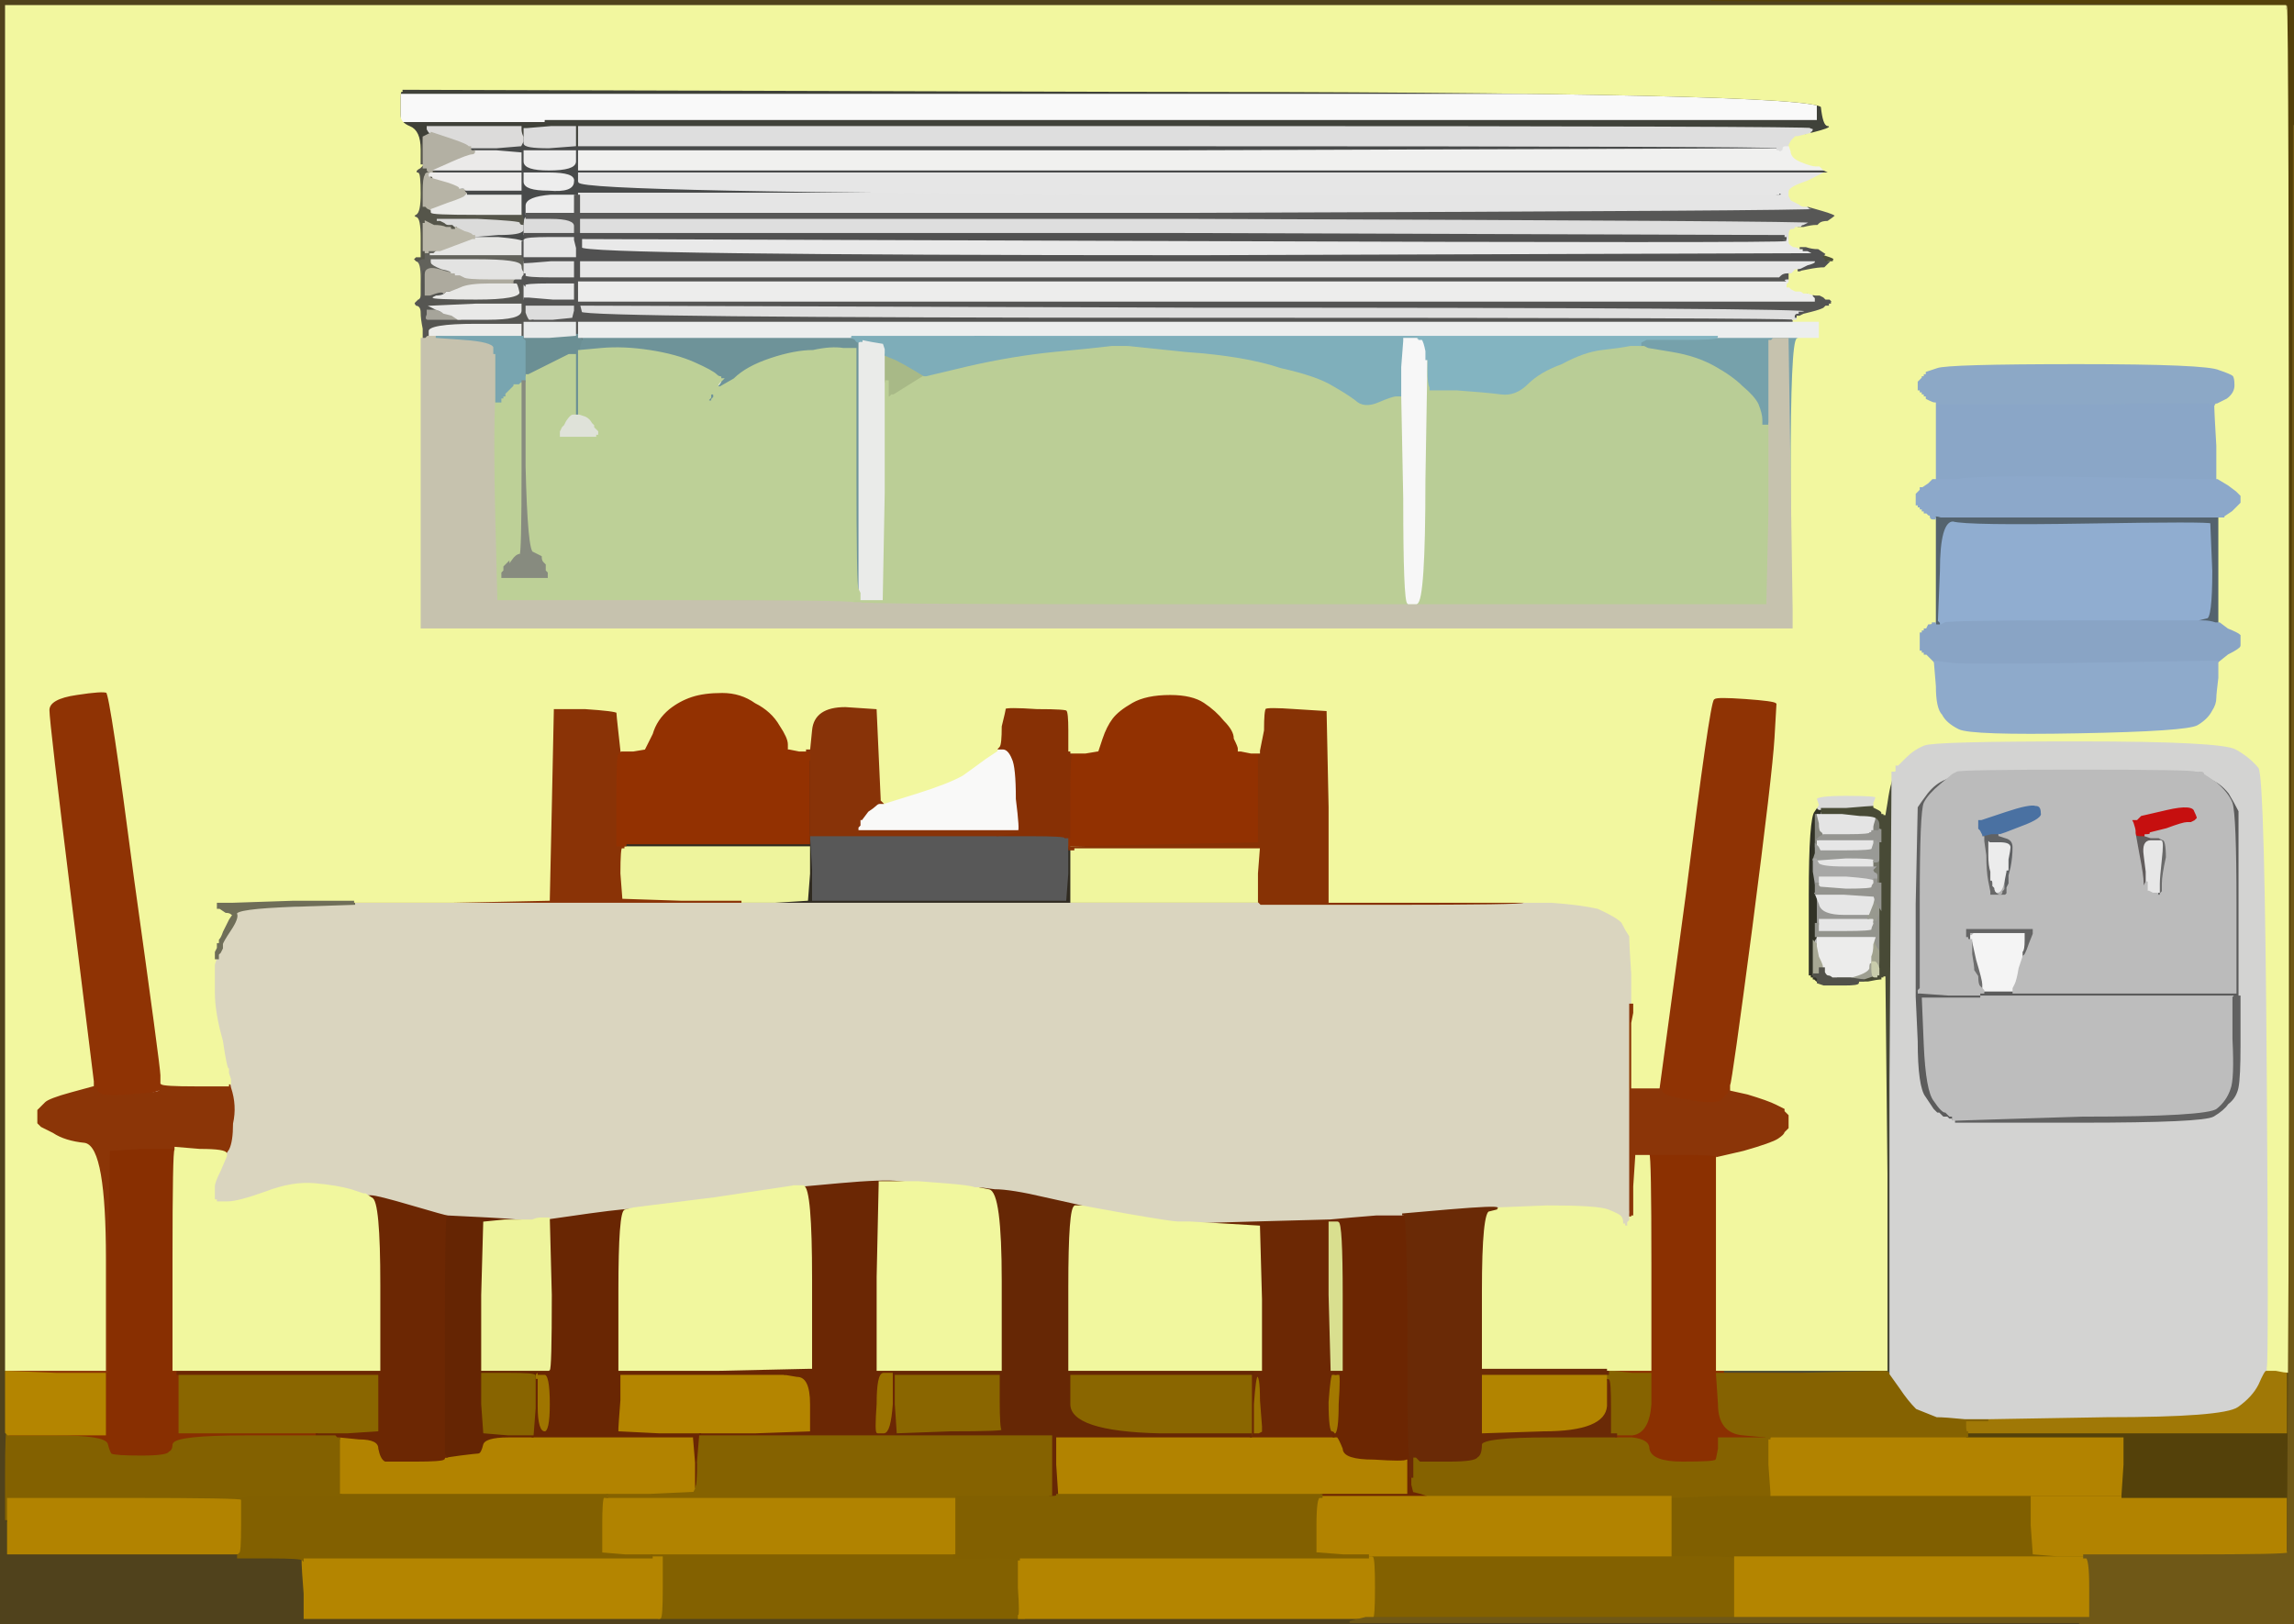 <?xml version="1.0" encoding="UTF-8" standalone="no"?>
<svg width="1137" xmlns="http://www.w3.org/2000/svg" height="805">
 <g fill-rule="evenodd">
  <path d="m260 155v-4h25v3l-1 4-10 1h-12q-1-1-2-4z" stroke="#ddd" fill="#ddd"/>
  <path d="m168 713v-1l10 1q10 0 10 5 1 5 3 6 2 0 15 0t14-1q0-1 1-1l7-1q8-1 9-1t2-4 13-4h92v1l1 12v13l-1 2-22 1h-154v-28z" stroke="#b28300" fill="#b28300"/>
  <path d="m259 70v-1h1v2q0 2 12 2l13-1h299q298 0 298 1-1 1-1 1h-1q-1 0-297 1h-296v9h617l2 1q3 1 0 1h-619v4q0 5 298 6 299 0 298 0 0 0 0 1h-2q-2-1-298-1h-296v1h-14q-12 1-12 5v6q-1 0-1 4v8h-1q-1-1-12-2h-12v-1l12-1q11 0 12-2v-4q-1-2-1-2v-11h-27v-1l-1-1v-1h-2v-1h2l1 1h27v-8h-42l-1-1h-1v-1h44v-8l-12-1h-12l-2-1h1v-1h13q12-1 12-1l1-2zm1 10v-5h25v5q0 4-13 4-12 0-12-4zm0 10v-4h12q13 0 12 4 0 5-12 4-12 0-12-4z" stroke="#484a4a" fill="#484a4a"/>
  <path d="m307 694v-13h82l6 1q7 0 7 14t0 14-28 1h-47l-20-1h-2v-1h1v-1q0-1 1-14z" stroke="#b48500" fill="#b48500"/>
  <path d="m261 108h12q12 0 12 4v4t-13 0h-12v-4q0-4 1-4z" stroke="#dcdcdc" fill="#dcdcdc"/>
  <path d="m443 680h1t26 1h26v13q0 14 1 15t-26 1l-27 1-1-15q-1-14-1-14v-2t1 0z" stroke="#8a6600" fill="#8a6600"/>
  <path d="m885 72h2l1 3q0 3 5 5t7 2h2l1 1 1 1h-617v-9h296q296-1 297-1h1t1-1 3-1z" stroke="#f0f0ef" fill="#f0f0ef"/>
  <path d="m828 742l25-1h199v1h-45v14l1 14 12 1h13v1h-173v1q-1-1-16-1h-16v-16q0-14 0-14z" stroke="#805f00" fill="#805f00"/>
  <path d="m214 124h2q2 0 2 0-1 0-3 2h-2 23q22 0 22 0h1t1 1v9h-1v-1q-1-1-1-3 0-3-22-3h-22v1q0 1 5 3 5 1 5 2h1q1 0 1 1h2t-2 0-8-2q-7-2-7 2v5h-1v-7l-1 6-1 5v-7q0-8-2-8l-1-1h2l2-1h1v-4h1v1h1v-1h2z" stroke="#62625b" fill="#62625b"/>
  <path d="m401 397v-21l1 1q0 1 0 17 0 17 0 18v3q0 1 1 16v15h63q62 0 62 0l1-13v-13h1v1h1v26h93t1 1h-258v-1h17q16-1 16-1l1-13v-13h-92v-1h1v-1h91v-21z" stroke="#302b21" fill="#302b21"/>
  <path d="m273 129h12v9h-12q-12 0-13-1v-7q1 0 13-1z" stroke="#e4e4e4" fill="#e4e4e4"/>
  <path d="m455 586h-19v1l-1 46v46h8v17l1 15v1h-97v-1h27q28-1 28-1t0-14-7-14l-6-1q0-1-39-1h-39v-1h45l45-1h1v-44q0-45-4-46h-4l22-2q22-2 30-1 9 1 9 1zm-17 124h-3v-14q0-15 3-14 4 0 3 14 0 14-3 14z" stroke="#6b2704" fill="#6b2704"/>
  <path d="m438 681h4v15q-1 14-4 14h-3q-1 0 0-14 0-15 3-15z" stroke="#9a7200" fill="#9a7200"/>
  <path d="m614 371v1h1l5 1h4v1t0 22v22l-46 1q-47 1-47 1h-2v-5h1v-1t-1 0q0 0 1-21l1-20h7l6-1 2-6q2-6 5-10t10-8 19-4q11 0 17 4t10 9q5 5 5 9 2 4 2 5z" stroke="#923101" fill="#923101"/>
  <path d="m901 456v-1h27q1 0 1 1v2q-1 2-1 3t-14 1h-13v-6z" stroke="#e6e6e6" fill="#e6e6e6"/>
  <path d="m273 97h12v9h-24v-4q0-4 12-5z" stroke="#ececec" fill="#ececec"/>
  <path d="m927 477h1v3q1 4 2 3h1v1q0 1-3 2h-4t-7-1h-7v-1h8q7-2 8-4 0-3 1-3z" stroke="#9e9f91" fill="#9e9f91"/>
  <path d="m994 431h1v1q-1 1-1 5v4t-1 1q0 2-2 2-3-1-3-4l-1-4q1 0 1 2v1l1 1q0 2 1 2 2 0 2-6 1-5 2-5z" stroke="#b1b1b1" fill="#b1b1b1"/>
  <path d="m1090 308h-62q-62 0-64 1l-2 1h-1v-1l-1-1 1-25q0-25 7-25 7 2 67 1t61 0q0 0 1 24 0 24-3 24-4 1-4 1z" stroke="#90add0" fill="#90add0"/>
  <path d="m531 420h94l-1 13q0 13 0 14h-93v-27z" stroke="#f0f69e" fill="#f0f69e"/>
  <path d="m243 140h15v4q0 5-22 5t-22-1v-1l2-1q3 0 4-1 0 0 1-1h2l5-2q4-2 15-2z" stroke="#e8e8e6" fill="#e8e8e6"/>
  <path d="m236 160h23v7h-47v-3q0-4 24-4z" stroke="#ececea" fill="#ececea"/>
  <path d="m768 712h41q9 1 9 6 1 6 16 6 16 0 16-1 0 0 1-5v-6h27v1q0 1 0 14v14h-25l-25 1h-121l-3-1-4-1-1-4v-4h1v-11h1v1h1l2 2q1 0 14 0t14-2q2-1 2-6 0-4 34-4z" stroke="#856200" fill="#856200"/>
  <path d="m900 464h29v1h-28v4h-1v-1q0-1-1-1v-1q1-1 1-2z" stroke="#babab8" fill="#babab8"/>
  <path d="m209 140l1-6v7h1v5h2l5-2q5 0 5 0h-2q-1 1-1 1-1 1-4 1l-2 1v1q0 1 22 1t22-4q-1-5-2-5h-2v-1l1-1h2l1 2q2 1 2 1v7t0 1h1l-1 1t0 1v4q1 3 2 4h2v1h-4v9l-1-1v-8h-23q-24 0-24 4v3l-1 1h-2v-5q-1-5-1-8t-2-3q-1-1-1-2 1-1 2-2 1 0 1-2v-1l1-5zm7 13l-2-1 22-1h22v3q0 4-16 4h-24q-4 0-6 0-1 0 0-2v-2h4q4 2 4 1-1-1-4-2z" stroke="#565652" fill="#565652"/>
  <path d="m913 403l9 1q8 0 9 2 1 1 1 3v2t-1 1q0 1-2 1h-2v-1q1-1 1-4l1-4h-8q-8 0-8-1z" stroke="#808179" fill="#808179"/>
  <path d="m901 436v-2h28v4q-1 1-1 2t-13 1l-13-1-1-1v-3z" stroke="#e7e7e7" fill="#e7e7e7"/>
  <path d="m299 742h175t0 1h1v13q-1 14-1 14v1h-164l-12-1v-14q0-13 1-14z" stroke="#b18300" fill="#b18300"/>
  <path d="m216 109v-1h42v2q0 1 1 1v3q-1 2-12 2l-12 1h-1q0-1-4-2l-4-2h-3q0-1-3-1l-2-2h-2v-1z" stroke="#dbdbda" fill="#dbdbda"/>
  <path d="m199 45v15h71l8 1 7 1h-25v7h-1v-1q-1-2-1-4v-1h-46v1q1 2 2 2 0 0-2 1l-2 1t-1 7v7h-1v-8q0-9-5-11t-5-6v-8q0-4 1-4z" stroke="#3f4038" fill="#3f4038"/>
  <path d="m88 696v-15h100v29h-1l-15 1h-84v-15z" stroke="#8a6600" fill="#8a6600"/>
  <path d="m621 696v-15h2q2 0 2 13l1 13v1q0 2 0 2t-2 1h-3v-15z" stroke="#9b7300" fill="#9b7300"/>
  <path d="m977 462h1q1 0 12 0h14v4q0 5-1 6v2l-2 6q-1 6-2 8l-1 2v2h-15v-1l-1-1v-2q0-2-3-12l-2-9v-1q-1 0-1 0v-3t1-1z" stroke="#f4f4f4" fill="#f4f4f4"/>
  <path d="m287 112v-4h307q306 1 304 2-4 2-4 2-1 0-1 1h-3q0 1-2 1-1 0-1 3v2h-2v-1q-1 0-1 0t0-1q0 0-298-1h-299v-4z" stroke="#dedede" fill="#dedede"/>
  <path d="m901 426l14-1q14 0 14 1v4h-1t0 1h-13q-13-1-14-3l-1-2t1 0z" stroke="#e6e6e6" fill="#e6e6e6"/>
  <path d="m1095 388l-7-5h3q1 0 1 1l4 2q5 2 9 7 3 5 5 9 0 3 0 46 0 44 0 45v1h-129v-2h127v-44q0-44-3-50t-10-10z" stroke="#5b5b5b" fill="#5b5b5b"/>
  <path d="m308 420h93v13l-1 13t-16 1h-46l-30-1-1-13q0-13 1-13z" stroke="#eef49d" fill="#eef49d"/>
  <path d="m1103 255h-1v1t-1 0h-1q0 1 0 26 0 26 0 26v1h-2q-3-1-6-1h-2t4-1q3 0 3-24-1-24-1-24-1-1-61 0t-67-1q-7 0-7 25l-1 25 1 1v1h-1q-1 0-1-1v-53h-1 70q71 0 73-1t2 0z" stroke="#54636e" fill="#54636e"/>
  <path d="m272 140h13v9h-24v-1q-1 0-1 0v-7q0-1 12-1z" stroke="#e9e9e9" fill="#e9e9e9"/>
  <path d="m734 696v-15h63v16q-1 13-32 13l-31 1v-15z" stroke="#b28400" fill="#b28400"/>
  <path d="m80 533v5q0 2-1 2 0 0-6 2t-15 2-10-3l-2-3t0-1v-1l-11-89q-11-89-11-95t14-8q13-2 15-1t14 93q13 93 13 97z" stroke="#8f3304" fill="#8f3304"/>
  <path d="m991 414t-4 0l-4 1h-1v-1l-1-2-1-1v-5h2l12-4q12-4 15-3 3 0 3 4 1 3-10 7-10 4-11 4z" stroke="#4a71a2" fill="#4a71a2"/>
  <path d="m3 748v-6h59q58 0 58 1v13q0 14-1 14l-1 1h-115v-23z" stroke="#b28300" fill="#b28300"/>
  <path d="m199 53v-7h702v14h-702v-7z" stroke="#f9f9f9" fill="#f9f9f9"/>
  <path d="m287 134v-5h613v1q0 1-4 2l-3 2h-3t-1 1l-1 1h-1v1q-1 1 0 1v2h-2q-1 0-1-2 0-1-1-1l-1 1h-595v-4z" stroke="#e6e6e6" fill="#e6e6e6"/>
  <path d="m210 68v15h1q1 1 1 1h1t1 1h1l1 1h-3v1h1q1 1 1 1h-3q-2 0-2 7v7h1l1 1q2 1 2 1v1q-1 1 21 1t23-1q0 0 1 3v3q-1 0-1-1t-21-2h-21v2h2l2 1q1 1 2 1h2l1 1h1v1h-4l-2-1q-1-1-5-1l-4-2v1h-1v17h-1l-2 1h-3v-1h1l1-1h2v-9q0-10-2-10-2-1 0-2t2-10q0-10-1-10t-1-1 2-2l1-1v-7q1-7 1-7z" stroke="#55554a" fill="#55554a"/>
  <path d="m523 726v-14h140q1 1 3 6 0 5 15 5 15 1 16 0h1v18h-174l-1-15z" stroke="#b28300" fill="#b28300"/>
  <path d="m928 468l1-3 1 3q1 2 2 3v5q0 6-1 6v-2q-1-3-2-3h-2v-3q1-2 1-6z" stroke="#a1a28e" fill="#a1a28e"/>
  <path d="m660 681h4q1 0 0 15 0 14-2 15h-1q0-1-1-1-2 0-2-15 1-14 2-14z" stroke="#a37800" fill="#a37800"/>
  <path d="m900 418v-2h29v2q-1 3-1 3 0 1-13 1h-13l-1-2q-1-1-1-1v-1z" stroke="#e6e6e6" fill="#e6e6e6"/>
  <path d="m953 518l-1-24h155t0 21q1 20-1 25-2 6-7 10t-67 4l-63 2h-1q-1 0-1-1t-1-1h-1q-1-1-2-2-1 0-5-6-4-5-5-28z" stroke="#bdbdbd" fill="#bdbdbd"/>
  <path d="m70 569h17v1q-1 0-1 54v55h7v1h-5v31h69v1h-35q-35 0-36 4 0 3-2 4-1 2-14 2t-15-1q-1-1-2-5t-25-4h-24v-1h48v-30h-24l-24-1h48v-1l1-55q1-54 1-54t16-1z" stroke="#882f01" fill="#882f01"/>
  <path d="m1070 416v-1l2 1q2 0 2 9-2 9-2 13v4l-1 1v1h-2v-1q0-1 1-1v-4q0-3 1-12t0-9h-1v-1z" stroke="#6a6a6a" fill="#6a6a6a"/>
  <path d="m900 439v4l2 5q1 5 12 5h12v2h-25v3h-1v1-10q0-10 0-10z" stroke="#979794" fill="#979794"/>
  <path d="m224 135h1q1 0 1 1h1q1 0 1 0l2 1q1 1 13 1h12l-1 1v1h-11q-11 0-15 2l-5 2t-1 0h-1q-1 1-1 1-1-1-4 0l-3 1h-2v-10q0-4 7-2 6 2 6 1z" stroke="#adaa9e" fill="#adaa9e"/>
  <path d="m221 602h1l20 1q19 1 19 2h-11l-10 1-1 36v37h31q0 1-2 1h-1v1q-1 0-1 1v2h-1v-2q0-1-13-1h-13v15l1 14 12 1h12v1h-12q-12 0-13 4t-2 4-9 1l-7 1-1-1v-59q0-59 1-60z" stroke="#652503" fill="#652503"/>
  <path d="m678 772v-1h150v1h16q15 0 16 1v29h2t-92 0h-92 2q1 0 1-15t-1-15h-2z" stroke="#836100" fill="#836100"/>
  <path d="m899 402l2-3v1q0 1 1 1h1v2q0 1-1 1h-2q0 1 0 8 0 8 0 8v3q-1 3-1 3v6l1 6v1t0 10v15q0 1-1 2v2q1 1 1 1v1t-1 6v8h1l1 1 1 1h-1v1h-1l-1-1h-1v-1h-1v-1h-1v-40q0-39 3-42z" stroke="#313226" fill="#313226"/>
  <path d="m658 604h1v38q1 37 1 37l1 1q1 0 1 1h-2q-1 0-2 14 0 15 2 15 1 0 1 1v1h-41v-32t1 0v-1h4v-35l-1-36-17-1-17-1h-4l35-1q35-1 37-1zm-33 90l1 13v1q0 2 0 2t-2 1h-3v-15q1-14 2-14 2-1 2 12z" stroke="#6c2804" fill="#6c2804"/>
  <path d="m900 404h1l1 4q0 4 1 4 1 1 1 2l-2 1-1 1h-1v4t0-8q0-7 0-8z" stroke="#85867e" fill="#85867e"/>
  <path d="m928 448l1-4 1 3q2 3 2 3v3t-1 2q0 2-1 2h-1v-1q0-1-1-1h-2v-2t2-5z" stroke="#98998f" fill="#98998f"/>
  <path d="m808 171h7l2 1 12 2q12 2 21 7t14 10q6 5 8 9 2 5 2 8v2h2v-1h1v45q-1 44-1 44v2h-177v-1h3q4-1 4-61l1-60h1v6q0 6 1 8v1h13q14 1 22 2 7 1 13-5t17-10q11-6 20-7t14-2z" stroke="#b9cd96" fill="#b9cd96"/>
  <path d="m1007 756v-14h127v28q0 1-50 1h-64l-12-1-1-14z" stroke="#b28300" fill="#b28300"/>
  <path d="m288 155l-1-4 306 1q307 0 303 2-2 1-3 1h-1q0 1 0 1h-1q-1 0-1 1h1v2h-2q0-1-301-1-300 0-300-3z" stroke="#dfdfdf" fill="#dfdfdf"/>
  <path d="m402 415v-1h127v19l-1 13t-62 0h-63v-15q-1-15-1-16z" stroke="#585858" fill="#585858"/>
  <path d="m113 532v-2l2 9q3 9 1 18 0 9-2 13-2 3-2 3v-1q0-2-13-2l-12-1h-17q-16 1-16 1t-1 55v55h-50v-1h24l24-1h1v-54q0-55-10-57-10-1-16-5l-6-3-1-1-1-1v-7l1-1 1-1t2-2q2-1 11-4 10-4 11-5l2-1 1 2q0 2 2 4t15 1q14-1 15-2t1-3v-1q1 1 17 1h16v-1h1v-2l-1-3z" stroke="#8b3507" fill="#8b3507"/>
  <path d="m212 86h1v2q0 1 1 1 1-1 1-1l7 2q6 2 6 3v1h2v1l1 1v1q0 1-9 4l-8 3t-2-1l-1-1h-1v-7q0-7 1-8 0-1 1-1z" stroke="#b7b4a6" fill="#b7b4a6"/>
  <path d="m222 602h-1q-1 1-1 60v59l1 1q-1 0-1 1-1 1-14 1t-15 0q-2-1-3-6 0-5-10-5l-10-1v1h-1l-1-1h-9v-1h15l15-1h1v-29h-100v-1h5v-1h95v-42q0-42-4-43l-3-2h3q3 0 20 5t18 5z" stroke="#6c2703" fill="#6c2703"/>
  <path d="m3 708v2l1 1v1h24q24 0 25 4t2 5q2 1 15 1t14-2q2-1 2-4 1-4 36-4h44l1 1h1v28h1v1h-19q-20 0-25 0l-5 1q0-1-58-1h-59v12h-1v-23q0-23 1-23z" stroke="#836100" fill="#836100"/>
  <path d="m817 572h17q17 0 17 1v106h4v1h77t-40 1h-41l1 15q0 14 12 15 11 1 11 1h-24v6q-1 5-1 5 0 1-16 1-15 0-16-6 0-5-9-6h-8v-1h8q8-1 9-15v-15h-9l-9-1h-4v-1h22v-53q0-53-1-54z" stroke="#8b3001" fill="#8b3001"/>
  <path d="m212 156v-2h4q4 2 4 1l4 1q3 2 3 2h-9q-4 0-6 0-1 0 0-2z" stroke="#a6a49a" fill="#a6a49a"/>
  <path d="m494 372v-1h3q3 0 5 5 2 4 2 20 2 16 1 16h-80v-2l1-1v-3h1l3-4q3-2 4-3t2-1h2l16-5q16-5 23-9 7-5 11-8 6-4 6-4z" stroke="#f9f9f8" fill="#f9f9f8"/>
  <path d="m267 681h3q3 0 3 15 0 14-3 14-4 0-4-13v-15q0-1 1-1z" stroke="#9f7500" fill="#9f7500"/>
  <path d="m899 475v-8l1 1t1 0v1l1 5q2 4 2 5v1h-2v3h-3v-8z" stroke="#a7a894" fill="#a7a894"/>
  <path d="m216 153l-2-1 22-1h22v3q0 4-16 4h-15t-3-2l-4-1q-1-1-4-2z" stroke="#e9e9e8" fill="#e9e9e8"/>
  <path d="m307 363l1 9v1l-1 1q-1 0-1 21t0 23v1h3v1h-1q-1 0-1 13l1 13 30 1h29v1h-192v-1h49l48-1 1-46q1-47 1-48v-1h16q15 1 16 2 0 1 1 10z" stroke="#8a3306" fill="#8a3306"/>
  <path d="m314 599l-4 1q-3 0-3 40v39h4v1h39q39 0 39 1h-82v13q-1 13-1 14v1h-1v1h2l20 1h20v1l-1 12q0 13-1 13v-12l-1-12v-1h-80v-1t1-13v-14h1v13q0 13 4 13 3 0 3-14 0-15-3-15h-3v-1h1q2 0 2-1h2q1 0 1-37-1-37-1-38h-1l21-3q22-3 22-2z" stroke="#692603" fill="#692603"/>
  <path d="m689 602h7q2 0 2 58 0 57 1 64v12l1 4 4 1 3 1h-52v-1h43v-18h-1q-1 1-16 0-15 0-15-5-2-5-3-6h-2v-1h1q2-1 2-15 1-15 0-15h-2q0-1-1-1l-1-1h5v-37q0-36-2-36h-4v-2l11-1q12-1 12-1 1 0 7 0z" stroke="#6c2602" fill="#6c2602"/>
  <path d="m903 127l1-1 3 1q3 1 2 2 0 1-1 1h-3q-1 0-1-1t-1-1 0-1z" stroke="#4e4f3a" fill="#4e4f3a"/>
  <path d="m530 696v-15h90v30h-45q-45-1-45-15z" stroke="#8a6600" fill="#8a6600"/>
  <path d="m0 402v-402h848l142 1q142 1 142 2h-1129v705q-1 0-1 23v23h1v17h115v1h12q13 0 17 0h4v2q-1 3 0 16v12h526l-4 1-4 1h362v1h-1031v-403z" stroke="#50421c" fill="#50421c"/>
  <path d="m288 168v-1h134l2 1q1 2 2 1v125t-1-2q-1-1-1-60v-59h-6q-6-1-15 1-9 0-21 4t-18 10l-7 4v1h-1v2h-1v1h-1v1l-1 1v1h-2v-1l1-1v-2h1v-1h1l2-2q2-2 2-3v-1h-1v-1q-1 0-2-1-2-2-11-6t-22-6-24-1l-11 1v-2q1-3 1-4z" stroke="#6e9399" fill="#6e9399"/>
  <path d="m259 136h1v1q1 1 13 1h609l1-1q1-1 3-1h1v2h-1q-2 0-2 1l1 1h-1q-2 0-300 0h-297v9h612v-1l-1-1v-1h-3v-1h-1 2q3 1 4 1h2l2 1 1 1h2l1 1 1 1h-1v1h-1v1h-2l-1 1q-2 1-6 2l-4 1-2 1h-2q0-1 1-1h1t0-1h1q1 0 3-1 4-2-303-2l-306-1 1 4q0 3 300 3 301 0 301 1v1h-602v3q1 3 1 3v2h-2v-1q0-1-1-1v-6h-21v-1h10l10-1 1-4v-3h-25v-3h2l12 1h11v-9h-13q-12 0-12 1-1-1-2-1 0-1-1-2h1q0-1 1-2z" stroke="#545453" fill="#545453"/>
  <path d="m1004 462h-14q-11 0-11 0h-1t-1 1h-1v-1q0-1 14-1 14 1 14 1z" stroke="#b9b9b9" fill="#b9b9b9"/>
  <path d="m1123 679h5q5 1 6 1v31h-159v-1q-1 0-1-3v-3h11v-1l59-1q58 0 65-5t10-11q3-7 4-7z" stroke="#a07806" fill="#a07806"/>
  <path d="m977 473l-1-6h1l2 9q3 10 3 12v2l-1-1q-1-1-1-5l-2-3v-1q0-1-1-7z" stroke="#6d6d6d" fill="#6d6d6d"/>
  <path d="m932 453v18q-1-1-2-3l-1-3v-1h-29v-6h1v4h13q14 0 14-1t1-3v-1h1q1 0 1-2 1-2 1-2z" stroke="#93948d" fill="#93948d"/>
  <path d="m878 712h175v14q-1 15-1 15h-174v-1l-1-14v-13q1 0 1-1z" stroke="#b28300" fill="#b28300"/>
  <path d="m323 772v-1h150v1h15q16 0 16 1h1v14q1 14 0 14v1h3-182 1q1 0 1-15v-15h-5z" stroke="#836100" fill="#836100"/>
  <path d="m199 45v-1l352 1q351 0 352 8 1 9 3 9 1 0 1 1t-8 3-8 2l2-1q2-1 3-1h1v-1q1 0 1-1t-306-1h-305v9h-2v-9h-12l-12 1h-1v-2h25l-7-1-8-1h631v-14h-702v-1z" stroke="#40423a" fill="#40423a"/>
  <path d="m1098 201q-1-1-70 0h-69v-1q-1 0-3-1l-2-1v-1h-1v-1h-1v-1h-1v-1h-1v-5l1-1 1-1v-1h1v-1h1v-1l6-2q5-2 70-2 64 0 70 3 6 2 7 3t1 5-4 7q-6 3-6 3z" stroke="#8ca8c6" fill="#8ca8c6"/>
  <path d="m287 97v-1h296q296 0 298 1h3q1 1 2 0h1l1 2q2 1 4 2 1 1 2 1h2t1 1h1q0 1 0 1h1q1 0 1 0 0 1-306 2h-307v-9z" stroke="#e5e5e5" fill="#e5e5e5"/>
  <path d="m151 772h177v15q0 15-1 15h-176v-12q-1-13-1-15v-2q1-1 1-1z" stroke="#b48500" fill="#b48500"/>
  <path d="m809 483v15h-1q0 1 0 38 0 38 0 50v13l-1 1v2h2v1l-1 1v1l-1 1v2h-2v-1h-1v-1q0-2-1-3t-6-3-30-2l-25 1q0-1-24 1l-23 2h-6q-6 0-7 0 0 0-12 1l-11 1h-1q-2 0-37 1l-35 1h-2q-3 0-26-4l-22-4t-18-4q-17-4-25-4l-8-1h-2q-2-1-15-2l-13-1t-9-1q-8-1-30 1l-22 2t-40 6l-40 5q0-1-22 2l-21 3h-3q-2 0-4 1h-3q0-1-19-2l-20-1q-1 0-18-5t-20-5h-4t-6-2q-7-2-18-3t-24 4q-14 5-19 5h-6v-1h-1v-7q0-2 3-8l3-7t2-3q2-4 2-13 2-9-1-18l-2-9q-1 0-3-14-4-14-4-24t0-14l1-3h1v-3q0-2 0-2v-2h1q1 0 1-1v-1l4-6q4-5 3-7-1-3 29-3 30-2 30-2h514q65 0 65-1h14q14 1 23 3 9 4 12 7 2 4 4 7 0 4 1 19z" stroke="#dad5bf" fill="#dad5bf"/>
  <path d="m1e3 460h8v3l-2 5q-2 6-3 6v-2q1-1 1-6v-4t-14 0h-14v5l-1-1-1-1v-5h10q11 0 16 0z" stroke="#646464" fill="#646464"/>
  <path d="m929 398v2h-1q-1 0-13 1h-13q-1 0-1-1v-1l-1-3q0-2 15-2t15 1-1 3z" stroke="#d9d9d8" fill="#d9d9d8"/>
  <path d="m394 588h4q4 1 4 46v44h-1l-45 1h-49v-39q0-40 3-40l4-1 40-5q40-6 40-6z" stroke="#f1f79e" fill="#f1f79e"/>
  <path d="m932 424v14h-1q-1 0-1-1v-2q0-1-1-1-1-1-1-2v-1t1-1v-3h1q1 0 1-1 1-2 1-2z" stroke="#77786c" fill="#77786c"/>
  <path d="m990 1l-142-1h289v62l-1 354q-2 353-2 353v-27h-82v-1t1-15v-14h-78v-1h159v-369q0-339-1-339h-1q0-1-142-2z" stroke="#54410a" fill="#54410a"/>
  <path d="m797 680h3l9 1h9v15q-1 14-9 15h-11v-13q0-14-1-14v-4z" stroke="#866300" fill="#866300"/>
  <path d="m1098 201v1q0 2 1 19v17h-5q-4 0-59-1t-65 1h-11v-37h69q69-1 70 0z" stroke="#8aa6c7" fill="#8aa6c7"/>
  <path d="m659 400v47h96q0 1-65 1h-65q-1-1-1-1 0-1 0-14l1-13h-93v1h-2v-1l47-1 47-1v-22q0-22 0-22v-2l2-10q0-10 1-11t15 0q15 1 16 1 0 1 1 48z" stroke="#873205" fill="#873205"/>
  <path d="m288 123v-5h298q297 0 298 0 0 0 1 0v1h2v1q0 1 2 2 2 0 3 1h2q0 1 0 1h2t2 1l1 1h1l-306 1q-307 0-306-4z" stroke="#e9e9e9" fill="#e9e9e9"/>
  <path d="m903 403h10q0 1 8 1h8v2q-1 3-1 4v2q-1 0-1 1t-11 1h-12q0-1-1-2-1 0-1-4l-1-4h1q1 0 1-1z" stroke="#e4e4e4" fill="#e4e4e4"/>
  <path d="m654 742h174t0 14v15h-162l-13-1h-1v-14q0-14 2-14z" stroke="#b28300" fill="#b28300"/>
  <path d="m261 64l12-1h12v9l-13 1q-12 0-12-2v-7h1z" stroke="#dcdcdc" fill="#dcdcdc"/>
  <path d="m285 166h1t0 1h1q0 1 1 1 0 1-1 4v34h-2v-30h-3l-2 1q-2 1-10 5l-8 4h-1v1h-1v-20h12q13-1 13-1z" stroke="#6b8f94" fill="#6b8f94"/>
  <path d="m268 604h4q0 1 1 38 0 37-1 37h-33v-37l1-36 10-1h14q2-1 4-1z" stroke="#eef49c" fill="#eef49c"/>
  <path d="m427 169v-1l5 1q6 1 6 1t1 3v71l-1 54-6 1h-6v-130t1 0z" stroke="#eaebe9" fill="#eaebe9"/>
  <path d="m287 144v-4h297q298 0 300 0h3l-1 1v1h1l1 1 2 1h2q1 0 2 1h1v1h3v1l1 1v1h-612v-5z" stroke="#ededec" fill="#ededec"/>
  <path d="m1060 424l-2-11h2q2 1 4 0h2l-1 1q-1 0 2 1h3v2h-4q-4 0-3 7l1 8v5t-1 2l-1 2v-3q0-4-2-14z" stroke="#615c5c" fill="#615c5c"/>
  <path d="m260 164v-4h25v6t-13 1h-12v-3z" stroke="#e8eaea" fill="#e8eaea"/>
  <path d="m851 167h43l-3 1q-3 1-3 68v66t-1-66l-1-67v-1h-7l-1 1h-1v40h-1v1h-2v-2q0-3-2-8-2-4-8-9-5-5-14-10t-21-7l-12-2-2-1h-2v-1h-1l2-1 2-1h18q17 0 17-1z" stroke="#76a1ab" fill="#76a1ab"/>
  <path d="m285 102v-5h2v9h307q306-1 306-2 0 0-1 0h-1t0-1h-1q-1-1-1-1l7 2q7 2 7 3-1 1-4 3-3 0-4 1l-1 1h-1q-2 0-6 1h-3 2q0-1 1-1 0 0 4-2 2-1-304-2h-307v8h-2v-4q0-4-12-4h-12v-2h24v-4z" stroke="#575756" fill="#575756"/>
  <path d="m991 414l3 1q4 1 4 5 0 5-1 10l-1 4v4l-1 2v2h-1v-10t1 0v-6q1-5 1-6 0-2-5-2h-6q-1 0-1-1h-1v-2l4-1q4 0 4 0z" stroke="#606264" fill="#606264"/>
  <path d="m439 182v-6l5 2q4 2 9 5t5 3h1t-8 5l-8 5h-1l-1 1h-1v-8h-1v-7z" stroke="#a8b987" fill="#a8b987"/>
  <path d="m1088 407l-2 1h-2q-2 0-10 3l-8 2h-2q-1 1-1 1h-2q-2 0-3-1v-1q0-1-1-4l-1-2h3l1-1 1-1 13-3q13-3 14 1 2 4 1 4 0 0-1 1z" stroke="#c60f0f" fill="#c60f0f"/>
  <path d="m150 742h19v-1h132v1h-2q-1 1-1 14v14l12 1h13v1h-172q-1 0-1 0v1q-1-1-16-1h-16v-1l1-1q1 0 1-14v-13l5-1q5 0 25 0z" stroke="#826000" fill="#826000"/>
  <path d="m902 448l-2-5h14q15 1 15 1l-1 4q-2 5-2 5h-12q-11 0-12-5z" stroke="#e6e6e6" fill="#e6e6e6"/>
  <path d="m929 418v-2h1t1 1h1v7t-1 2q0 1-1 1h-1v-1q0-1-14-1l-14 1q-1 0-1 0h-1t1-3v-4t1 1l1 2h13q13 0 13-1 0 0 1-3z" stroke="#999a96" fill="#999a96"/>
  <path d="m212 64v-1h46v1q0 2 1 4v2l-1 2t-12 1h-14q0-1-9-4l-9-3q-1 0-2-2z" stroke="#dcdbda" fill="#dcdbda"/>
  <path d="m357 187v1h1l-2 2q-1 2 0 2h1l7-4q6-6 18-10t21-4q9-2 15-1h6v59q0 59 1 60 1 2 1 2v4h-2v1h-1q-1-1-89-1h-88v-1l-1-40q-1-40 0-61v-21h1v24h2v-2h1v-1h1v-1l2-2q2-2 2-2v-1h3l1-1h1v43q0 43-1 43-2 0-4 3t-2 2v-1l-1 1-1 1v2l-1 1v2h22v-2l-1-1v-3l-1-1q-1-1-1-3-2-1-4-2-3 0-4-43v-44h1v-1h1l8-4q8-4 10-5l2-1h3v30h-1q-1 0-3 3l-1 2-1 1-1 2v2h17v-1h1v-1l-1-1-1-1v-1l-1-1q-1-2-3-3l-3-1v-32l11-1q11-1 24 1t22 6 11 6q1 1 2 1zm-3 9v1l-1 1v1h-2v-1l1-1v-1q0-1 1-1t1 1z" stroke="#bdd097" fill="#bdd097"/>
  <path d="m287 90v-4h617t-8 4q-9 3-9 5v2h-1q-1 1-2 0h-1q0-1 0-1 1 0-298 0-298-1-298-6z" stroke="#e6e6e6" fill="#e6e6e6"/>
  <path d="m287 68v-5h305q306 0 306 1t-1 1v1h-1q-1 0-3 1l-2 1h-1t-2 2l-1 2h-2q-2 0-2 2-1 1-1 0h-1v-1q-1-1-297-1h-297v-4z" stroke="#dedede" fill="#dedede"/>
  <path d="m530 362v10h1v2q-1 0-1 20v21h-2q0-1-17-1h-17l6-1 5-1q1 0-1-16 0-16-2-20-2-5-5-5h-3l1-1q1-1 1-10 2-8 2-9 1-1 16 0 15 0 15 1 1 1 1 10z" stroke="#873005" fill="#873005"/>
  <path d="m536 598h-3q-3 0-3 40v41h91v2h-91v15q0 14 45 15h45v1h-97v14l1 15q0 1-2 1h-3t1-1h1v-29h-77v-1l27-1q27 0 26-1t-1-15v-13h-53v-2h53v-44q0-44-6-45l-5-1 8 1q8 0 25 4 18 4 18 4z" stroke="#662705" fill="#662705"/>
  <path d="m234 118h13q11 1 12 2v6h-1t-22 0h-23 2q2-2 3-2l8-3q8-3 8-3z" stroke="#e6e6e4" fill="#e6e6e4"/>
  <path d="m964 386l4-2-6 5q-6 5-8 9t-2 48v44l-1 1v1h-1v2h-1v-46q1-45 1-48 2-3 5-7 4-5 9-7z" stroke="#606060" fill="#606060"/>
  <path d="m940 380h1v2q-1 1-2 4-1 4-2 150v145h-1q0-1-2-1h-79v-1h80v-97l-1-98v1h-1v1h-1q-1 0-6 1h-6q-2-1 1-1h3l3-1q3-1 3-1t1 0v-2q1 0 1-6v-67q0-2-1-3-1-2-9-2l-9-1h-10v-2h12q12-1 13-1h1l2 1q2 1 2 2h1v1l1-6q1-7 2-10l1-4t0-1h1v-1q1-1 1-1 0-1 0-1z" stroke="#484a36" fill="#484a36"/>
  <path d="m213 86h45v8h-27l-1-1h-2q0-1-6-3l-7-2t-1-1h-1v-1z" stroke="#edeceb" fill="#edeceb"/>
  <path d="m1066 417h5q1 0 0 9t-1 12v4q-1 0-1 1h-2l-2-1h-1v-10l-1-8q-1-7 3-7z" stroke="#e7e7e7" fill="#e7e7e7"/>
  <path d="m984 424l-1-7h1q0 1 1 1h1v6q0 5 1 8v4l1 4q0 3 3 4 2 0 2-2 1-1 1-1v1h1v1l-1 1h-8v-2l-1-5q-1-5-1-13z" stroke="#686868" fill="#686868"/>
  <path d="m505 773v-1h175q1 0 1 15t-1 15h-175v-1q1 0 0-14v-14z" stroke="#b48500" fill="#b48500"/>
  <path d="m214 130v-1h22q22 0 22 3 0 2 1 3v1q-1 1-1 2h-15q-12 0-13-1l-2-1h-2q0-1-1-1h-1q0-1-5-2-5-2-5-3z" stroke="#e3e3e2" fill="#e3e3e2"/>
  <path d="m239 696v-15h13q13 0 13 1v16q-1 13-1 13h-12l-12-1-1-14z" stroke="#886400" fill="#886400"/>
  <path d="m950 493v-1h2l14 1h15v1h-29l1 24q1 23 5 28 4 6 6 6 2 2 2 2h1v1h-1l-2-1h-1l-1-1-1-1h-1l-1-1-1-1t-4-6q-4-5-4-28l-1-22h1v-1z" stroke="#5c5c5c" fill="#5c5c5c"/>
  <path d="m3 341v-338h1130q1 0 1 339v338q-1 0-6-1h-5v-1q1-2 0-146-1-145-4-151-4-5-11-9t-78-4-76 2-9 6l-4 4h-1t0 1v1q-1 0-1 1h-1q0 1 0 1l-1 4q-1 3-2 10l-1 6v-1h-1q0-1-2-2l-2-1v-2q1-2 1-3t-15-1-15 2l1 3-2 3q-3 3-3 42v40h1v1h1v1h1l1 1h1l3 1q2 0 10 0 7 0 7-1h5q5-1 6-1h1v-1h1v-1l1 98v97h-84v-106l13-3q14-4 17-6t3-3l1-1 1-1v-6l-1-1-1-1v-1t-4-2-14-5l-9-2v-3q1-2 11-78 10-77 11-94 1-16 1-17-1-1-15-2t-15 0q-2 1-14 97l-13 96h-15v-33l1-5v-19q-1-15-1-19-2-3-4-7-3-3-12-7-9-2-23-3h-110v-47q-1-47-1-48-1 0-16-1-14-1-15 0t-1 11l-2 10v1h-4l-5-1h-1v-1q0-1-2-5 0-4-5-9-4-5-10-9t-17-4q-12 0-19 4t-10 8-5 10l-2 6-6 1h-7v-1h-1v-10q0-9-1-10 0-1-15-1-15-1-16 0 0 1-2 9 0 9-1 10l-1 1v1t-6 4q-4 3-11 8-7 4-23 9l-16 5h-1l-1-1v-1l-1-22q-1-22-1-22t-15-1q-15 0-16 11l-1 10h-2v1h-4l-5-1h-1v-3q0-3-4-9-4-7-12-11-7-5-16-5t-15 2-11 6q-6 5-8 12l-4 8-6 1h-6v-1l-1-9q-1-9-1-10-1-1-16-2h-16v1q0 1-1 48l-1 46-48 1h-79l-30 1h-7v2h1l3 2q2 0 3 1h1l-2 3q-2 4-2 6-2 1-2 2v2t-1 1v1h-1v2l-1 2v3l-1 3q0 4 0 14t4 24q2 14 3 14v2l1 3v2h-1v1h-16q-16 0-17-1v-4q0-4-13-97-12-92-14-93t-15 1q-14 2-14 8t11 95l11 89v2l-11 3q-11 3-13 5t-2 2l-1 1-1 1v7l1 1 1 1 6 3q6 4 16 5 10 2 10 57v55h-49v-338zm196-296v-1l352 1q351 0 352 8 1 9 3 9 1 0 1 1t-8 3-8 2h-1t-2 2l-1 2 1 3q0 3 5 5t7 2h2l1 1 1 1 2 1q3 1 0 1h-2t-8 4q-9 3-9 5v2l1 2q2 1 4 2 1 1 2 1h2l7 2q7 2 7 3-1 1-4 3-3 0-4 1l-1 1h-1q-2 0-6 1h-4q0 1-2 1-1 0-1 3v3q0 1 2 2 2 0 3 1h3q3 1 6 1 3 2 3 2l3 1q3 1 2 2 0 1-1 1h-2t-6 2l-7 2t-1 0h-2t-1 1l-1 1h-1v4l-1 1v1h1l1 1 2 1h2q1 0 2 1h2q3 1 4 1h2l2 1 1 1h2l1 1 1 1h-1v1h-1v1h-2l-1 1q-2 1-6 2l-4 1-2 1h-1v2h-2v1h12v7h-7l-3 1q-3 1-3 68v75h-679v-148q-1-5-1-8t-2-3q-1-1-1-2 1-1 2-2 1 0 1-2v-8q0-8-2-8l-1-1h-1v-1h1l1-1h2v-9q0-10-2-10-2-1 0-2t2-10q0-10-1-10t-1-1 2-2l1-1h-1v-8q0-9-5-11t-5-6v-8q0-4 1-4zm899 156v1q0 2 1 19v17l5 3q4 3 4 3t1 1l1 1v3l-1 1q-1 1-3 3l-3 2h-1v1t-1 0h-1q0 1 0 26 0 26 0 26v1l4 3q5 2 6 3 0 1 0 1v4q0 1-6 4l-5 4v8q-1 8-1 10 0 3-2 6-2 4-7 7t-59 4q-53 1-59-2t-8-7q-3-3-3-14l-1-12q-1-1-2-2l-2-2h-1v-1h-1v-1h-1v-8h1v-1h1v-1h1l1-2q2 0 2-1h1v-52h-1q0-1 0-1-1 0-2-1l-1-1h-1v-1h-1v-1h-1v-1h-1v-1h-1v-5l1-1 1-1v-1h1l3-2q2-2 2-2h1v-38q-1 0-3-1l-2-1v-1h-1v-1h-1v-1h-1v-1h-1v-5l1-1 1-1v-1h1v-1h1v-1l6-2q5-2 70-2 64 0 70 3 6 2 7 3t1 5-4 7q-6 3-6 3z" stroke="#f2f79f" fill="#f2f79f"/>
  <path d="m1094 238h5l5 3q4 3 4 3t1 1l1 1v3l-1 1q-1 1-3 3l-3 2v-1q-1 0-1 0v2t-1 0h-1q-1 0-68 0t-70 0q-3-1-3 0v1h-1q-1 0-1-1t-1-1l-1-1h-1v-1h-1v-1h-1v-1h-1v-1h-1v-5l1-1 1-1v-1h1l3-2q2-2 2-2h12q10-2 65-1t59 1z" stroke="#8ca8ca" fill="#8ca8ca"/>
  <path d="m346 724l1-12h174v29h-1q-1 1-1 1h-17q-17 0-22 0l-5 1v-1q-1 0-1 0h-173v-1h21l22-1 1-2v-1q1 0 1-13z" stroke="#856200" fill="#856200"/>
  <path d="m260 118v-2h12q13 0 13 0h301q298 1 298 1 0 1 0 1t1 0v1q0 1-299 0l-298-1v5q-1 4 306 4l306-1h-1l-1-1q-2-1-2-1h-2t0-1h-2 3q3 1 6 1 3 2 3 2l-1 1q-1 1 0 1t1 1 1 1h1t-2 2q-3 0-8 1l-5 1q1 0 1 0l4-2q4-1 4-2v-1h-613v9h-2v-9h-12q-12 1-13 1v-2l-1-1v-7h1v6h1l12 1h12v-4l-1-4v-1h-12q-11 0-12 1v-1z" stroke="#515151" fill="#515151"/>
  <path d="m260 90v-4h12q13 0 12 4 0 5-12 4-12 0-12-4z" stroke="#ededed" fill="#ededed"/>
  <path d="m502 742h20q2 0 2-1h131v1h-1q-2 0-2 14v14h1l13 1h12v1h-173v1h-1q0-1-16-1h-15v-1h1v-1t0-14v-14h6q5 0 22 0z" stroke="#826000" fill="#826000"/>
  <path d="m857 538v4q-1 1-3 3-2 3-15 1t-15-4l-1-2 13-96q12-96 14-97 1-1 15 0t15 2q0 1-1 17-1 17-11 94-10 76-11 78z" stroke="#8f3304" fill="#8f3304"/>
  <path d="m810 573v-1h7q1 1 1 54v53h-84v-39q0-40 4-40l4-1 25-1q25 0 30 2t6 3 1 3v1h1v1h2v-2l1-1v-2l1-1v-14l1-15z" stroke="#f0f69e" fill="#f0f69e"/>
  <path d="m235 75h11l12 1v8h-45l11-4q11-4 11-5z" stroke="#ebeae9" fill="#ebeae9"/>
  <path d="m808 498h1v4l-1 5v33h15l1 2q2 2 15 4t15-1q2-2 3-3v-1l9 2q10 3 14 5t4 2v1l1 1 1 1v6l-1 1-1 1q0 1-3 3t-17 6l-13 3q0-1-17-1h-24v1l-1 15v14h-1v1-17q0-12 0-50 0-37 0-38z" stroke="#8b3508" fill="#8b3508"/>
  <path d="m660 606h3q2 0 2 36v37h-5t-1-37v-36h1z" stroke="#d9df8f" fill="#d9df8f"/>
  <path d="m272 118h12v1l1 4v4h-25v-8q1-1 12-1z" stroke="#e6e6e6" fill="#e6e6e6"/>
  <path d="m435 374l1 22v1l1 1h-1q-1 0-2 1t-4 3l-3 4h-1v3l-1 1v2h80l-5 1-6 1h-92v-2q0-1 0-18 0-16 0-17l-1-1v-2q-1-1-1-1v-1h2l1-10q1-11 16-11 15 1 15 1t1 22z" stroke="#883308" fill="#883308"/>
  <path d="m211 111v-1l4 2q4 0 6 1h2q0 1 1 1h2v-1l4 2q4 1 4 2h1v1h-1t-8 3l-8 3t-2 0h-4v1h-1v-1h-1v-13h1z" stroke="#bab7a9" fill="#bab7a9"/>
  <path d="m287 164v-4h614v7h-614v-3z" stroke="#eceeee" fill="#eceeee"/>
  <path d="m551 171h8l29 3q29 2 47 8 18 4 26 9 7 4 11 7 4 4 11 1t9-3h3l1 51q0 51 2 52h1v1h-274v-1h-1v-1h14l1-54v-55h1v8h1l1-1h1l8-5q8-5 8-5l21-5q22-5 42-7 21-2 29-3z" stroke="#bbce96" fill="#bbce96"/>
  <path d="m522 168l-39-1h220v1h-7v1t-1 13v14h-3q-2 0-9 3t-11-1q-4-3-11-7-8-5-26-9-18-6-47-8l-29-3v-1h-1t2-1q1-1-38-1z" stroke="#7fafbb" fill="#7fafbb"/>
  <path d="m210 168h1l1-1h4l14 1q14 1 15 4v24q-1 21 0 61l1 40v1h88q88 0 89 1h3q0 1 136 1h314v-2t1-44v-85h1l1-1h7v1l1 67q1 66 1 66v9h-679v-143h1z" stroke="#c6c2ae" fill="#c6c2ae"/>
  <path d="m860 773v-1h174q2 0 2 15v15h-176v-29z" stroke="#b48500" fill="#b48500"/>
  <path d="m932 680h2q2 0 2 1h1l5 7q4 6 8 10 5 2 10 4 4 0 14 1h11v1h-11v3q0 3 1 3v2h-97q-1 0-1 1h-1q0-1 0-1h-1t-11-1q-12-1-12-15l-1-15h41q40-1 40-1z" stroke="#856201" fill="#856201"/>
  <path d="m230 168l-14-1h43v1l1 1v20h-2l-1 1h-3v1t-2 2l-2 2v1h-1v1h-1v2h-2v-24h-1v-3q-1-3-15-4z" stroke="#78a5b0" fill="#78a5b0"/>
  <path d="m1123 678v1q-1 0-4 7-3 6-10 11t-65 5l-59 1h-11q-10-1-14-1-5-2-10-4-4-4-8-10l-5-7v-145q1-146 1-149v-3t0-1h1q1 0 1-1v-1q0-1 0-1h1l4-4q4-4 9-6t76-2 78 4 11 9q3 6 4 151 1 144 0 146zm-35-295h3q1 0 1 1l4 2q5 2 9 7 3 5 5 9 0 3 0 46 0 44 0 45v5q0 3 0 20 0 16-1 21t-5 8q-2 3-7 6t-66 3h-63q-1 0-1-1h-1q-1-1-1-1h-2l-1-1-1-1h-1l-1-1-1-1t-4-6q-4-5-4-28l-1-22v-46q1-45 1-48 2-3 5-7 4-5 9-7l4-2 2-1q1-1 60-1 58 0 58 1z" stroke="#d3d3d2" fill="#d3d3d2"/>
  <path d="m260 80v-5h25v5q0 4-13 4-12 0-12-4z" stroke="#ececec" fill="#ececec"/>
  <path d="m932 411v6h-1q-1-1-1-1h-29l1-1 2-1h12q11 0 11-1 1 0 1-1h2q1 1 1 0 1-1 1-1z" stroke="#959591" fill="#959591"/>
  <path d="m436 587v-1h19l13 1q13 1 15 2h2l5 1q6 1 6 45v44h-61v-46l1-46z" stroke="#f1f79e" fill="#f1f79e"/>
  <path d="m986 418h5q5 0 5 2 0 1-1 6v5h-1q0 1 0 1t-1 5-3 5q-1 0-1-2l-1-1v-1q0-2-1-2v-4q-1-3-1-8v-6z" stroke="#ececec" fill="#ececec"/>
  <path d="m424 168l-2-1h61l39 1q39 0 38 1-2 1-2 1h1v1h-8q-8 1-29 3-20 2-42 7l-21 5h-1t-5-3-9-5l-5-2v-3q-1-3-1-3t-6-1l-5-1v1q-1 0-1 0-1 1-2-1z" stroke="#7eadb9" fill="#7eadb9"/>
  <path d="m390 369v3h1l5 1h4t1 1v44h-91v1h-4v-1q0-2 0-23t1-21l1-1h6l6-1 4-8q2-7 8-12 5-4 11-6t15-2 16 5q8 4 12 11 4 6 4 9z" stroke="#933101" fill="#933101"/>
  <path d="m533 598h3l22 4q23 4 26 4h6l17 1 17 1 1 36v35h-95v-41q0-40 3-40z" stroke="#f1f79e" fill="#f1f79e"/>
  <path d="m1088 383h1q1 1 1 0h1q1 0 1 1l6 4q6 5 8 10 2 6 2 50v44h-110v-2l1-2q1-2 2-8l2-6q1 0 3-6l2-5v-3h-8q-5 0-16 0h-10v5h1q0 1 1 1 0 0 1 0v7q1 6 1 7v1l2 3q0 4 1 5l1 1 1 1v1h-2v1h-15l-14-1h-1v-1l1-1v-44q0-44 2-48t8-9l6-5 2-1q1-1 60-1 58 0 58 1zm0 24l-2 1h-2q-2 0-10 3l-8 2q0 1-2 1h-1t3 1h4l2 1q2 0 2 9-2 9-2 13v4l-1 1v1h-2v-1h-2l-2-1h-1v-5t-1 2l-1 2v-3q0-4-2-14l-2-11v-1q0-1-1-4l-1-2h3l1-1 1-1 13-3q13-3 14 1 2 4 1 4 0 0-1 1zm-97 7l3 1q4 1 4 5 0 5-1 10l-1 4v4l-1 2v3l-1 1h-8v-2l-1-5q-1-5-1-13l-1-7v-2h-1v-1l-1-2-1-1v-5h2l12-4q12-4 15-3 3 0 3 4 1 3-10 7-10 4-11 4z" stroke="#bbb" fill="#bbb"/>
  <path d="m1028 308h64q3 0 6 1h2l4 3q5 2 6 3 0 1 0 1v4q0 1-6 4l-5 4h-3q-2 0-62 1-59 1-67 0l-8-1q-1-1-2-2l-2-2h-1v-1h-1v-1h-1v-8h1v-1h1v-1h1l1-2q2 0 2-1h1q0 1 1 1h2l2-1q2-1 64-1z" stroke="#89a4c5" fill="#89a4c5"/>
  <path d="m696 169v-1h9q1 1 2 6v4l-1 60q0 60-4 61h-4q-2-1-2-52l-1-51v-14q1-13 1-13z" stroke="#f7f7f7" fill="#f7f7f7"/>
  <path d="m901 467v-2h28l-1 3q0 4-1 6v3q-1 0-1 3-1 2-8 4h-8v1h-2q-1-1-2-1t-2-2v-3q0-1-2-5l-1-5v-2z" stroke="#ececeb" fill="#ececeb"/>
  <path d="m3 694v-14h1l24 1h24v30h-48l-1-1v-16z" stroke="#b48500" fill="#b48500"/>
  <path d="m284 206h3l3 1q2 1 3 3l1 1v1l1 1 1 1v1h-1v1h-17v-2l1-2 1-1 1-2q2-3 3-3z" stroke="#dfe2d9" fill="#dfe2d9"/>
  <path d="m742 599l-4 1q-4 0-4 40v39h62v1h1v1h-63v30l31-1q31 0 32-13v-13q1 0 1 14v13h3v1h-33q-34 0-34 4 0 5-2 6-1 2-14 2t-14 0l-2-2h-1v-1h-1v11h-1v-8q-1-7-1-64 0-58-2-58h-1l23-2q24-2 24-1z" stroke="#6a2a06" fill="#6a2a06"/>
  <path d="m703 168v-1h148q0 1-17 1h-18l-2 1-2 1h1v1h-5q-5 1-14 2t-20 7q-11 4-17 10t-13 5q-8-1-22-2h-13v-1q-1-2-1-8v-6h-1v-4q-1-5-2-6h-2z" stroke="#83b4c1" fill="#83b4c1"/>
  <path d="m112 448h3l30-1h30v1h1l-30 1q-30 1-29 4 1 2-3 8t-4 7v2l-1 2-1 1v2h-1v-3l1-2v-2h1v-2q1-1 2-4 1-2 3-6l2-3h-1q-1-1-3-1l-3-2h-1v-2h4z" stroke="#6f6e58" fill="#6f6e58"/>
  <path d="m87 570v-1l12 1q13 0 13 2v1l-3 7q-3 6-3 8v7h1v1h6q5 0 19-5 13-5 24-4t18 3q6 2 6 2h1l3 2q4 1 4 43v42h-102v-55q0-54 1-54z" stroke="#f1f79e" fill="#f1f79e"/>
  <path d="m960 340l-1-12 8 1q8 1 67 0 60-1 62-1h3v8q-1 8-1 10 0 3-2 6-2 4-7 7t-59 4q-53 1-59-2t-8-7q-3-3-3-14z" stroke="#8eaacb" fill="#8eaacb"/>
  <path d="m899 432v-6h1l1 2q1 2 13 2 13 0 14 0h1l-1 1q0 1 1 2 1 0 1 1v2h-1q-1-1-14-2h-14v4h-1l-1-6z" stroke="#a7a7a6" fill="#a7a7a6"/>
  <path d="m931 480v3h-1q0 1 0 1h-1q-1 0-1-4v-3h1q1 0 2 3z" stroke="#c9ccac" fill="#c9ccac"/>
  <path d="m929 438v-2h1v1q0 1 1 1h1v12t-2-3l-1-3t-15-1h-14v-5h1v1l1 1 13 1q13 0 13-1t1-2z" stroke="#94948f" fill="#94948f"/>
  <path d="m1107 494h3v4q0 3 0 20 0 16-1 21t-5 8q-2 3-7 6t-66 3h-62l63-2q62 0 67-4t7-10q2-5 1-25 0-21 0-21z" stroke="#616161" fill="#616161"/>
  <path d="m902 482v-2h2v2q1 2 2 2t2 1h9q7 1 7 1h-3q-3 0-1 1h1q0 1-7 1-8 0-10 0l-3-1v-1h1l-1-1-1-1h-1v-1h3v-1z" stroke="#51514a" fill="#51514a"/>
  <path d="m259 232v-43h1v42q1 43 4 43 2 1 4 2 0 2 1 3l1 1v3l1 1v2h-22v-2l1-1v-2l1-1 1-1v1q0 1 2-2t4-3q1 0 1-43z" stroke="#878b7f" fill="#878b7f"/>
  <path d="m214 66l9 3q9 3 9 4h1v1h-1l2 1h1q0 1-1 1-2 0-11 4l-9 4v1h-1q-1 0-1-1v-1h-2v-15l2-1q2-1 2-1z" stroke="#b3b0a3" fill="#b3b0a3"/>
  <path d="m1136 416l1-354v743h-106v-1h-362l4-1 4-1h93q92 0 92 0h174v-15q0-15-2-15h-1v-1h51q50 0 50-1v-1t2-353z" stroke="#6f5817" fill="#6f5817"/>
  <path d="m231 97h27v9h-22q-23 0-22-1v-1l8-3q9-3 9-4z" stroke="#eaeae8" fill="#eaeae8"/>
 </g>
</svg>
